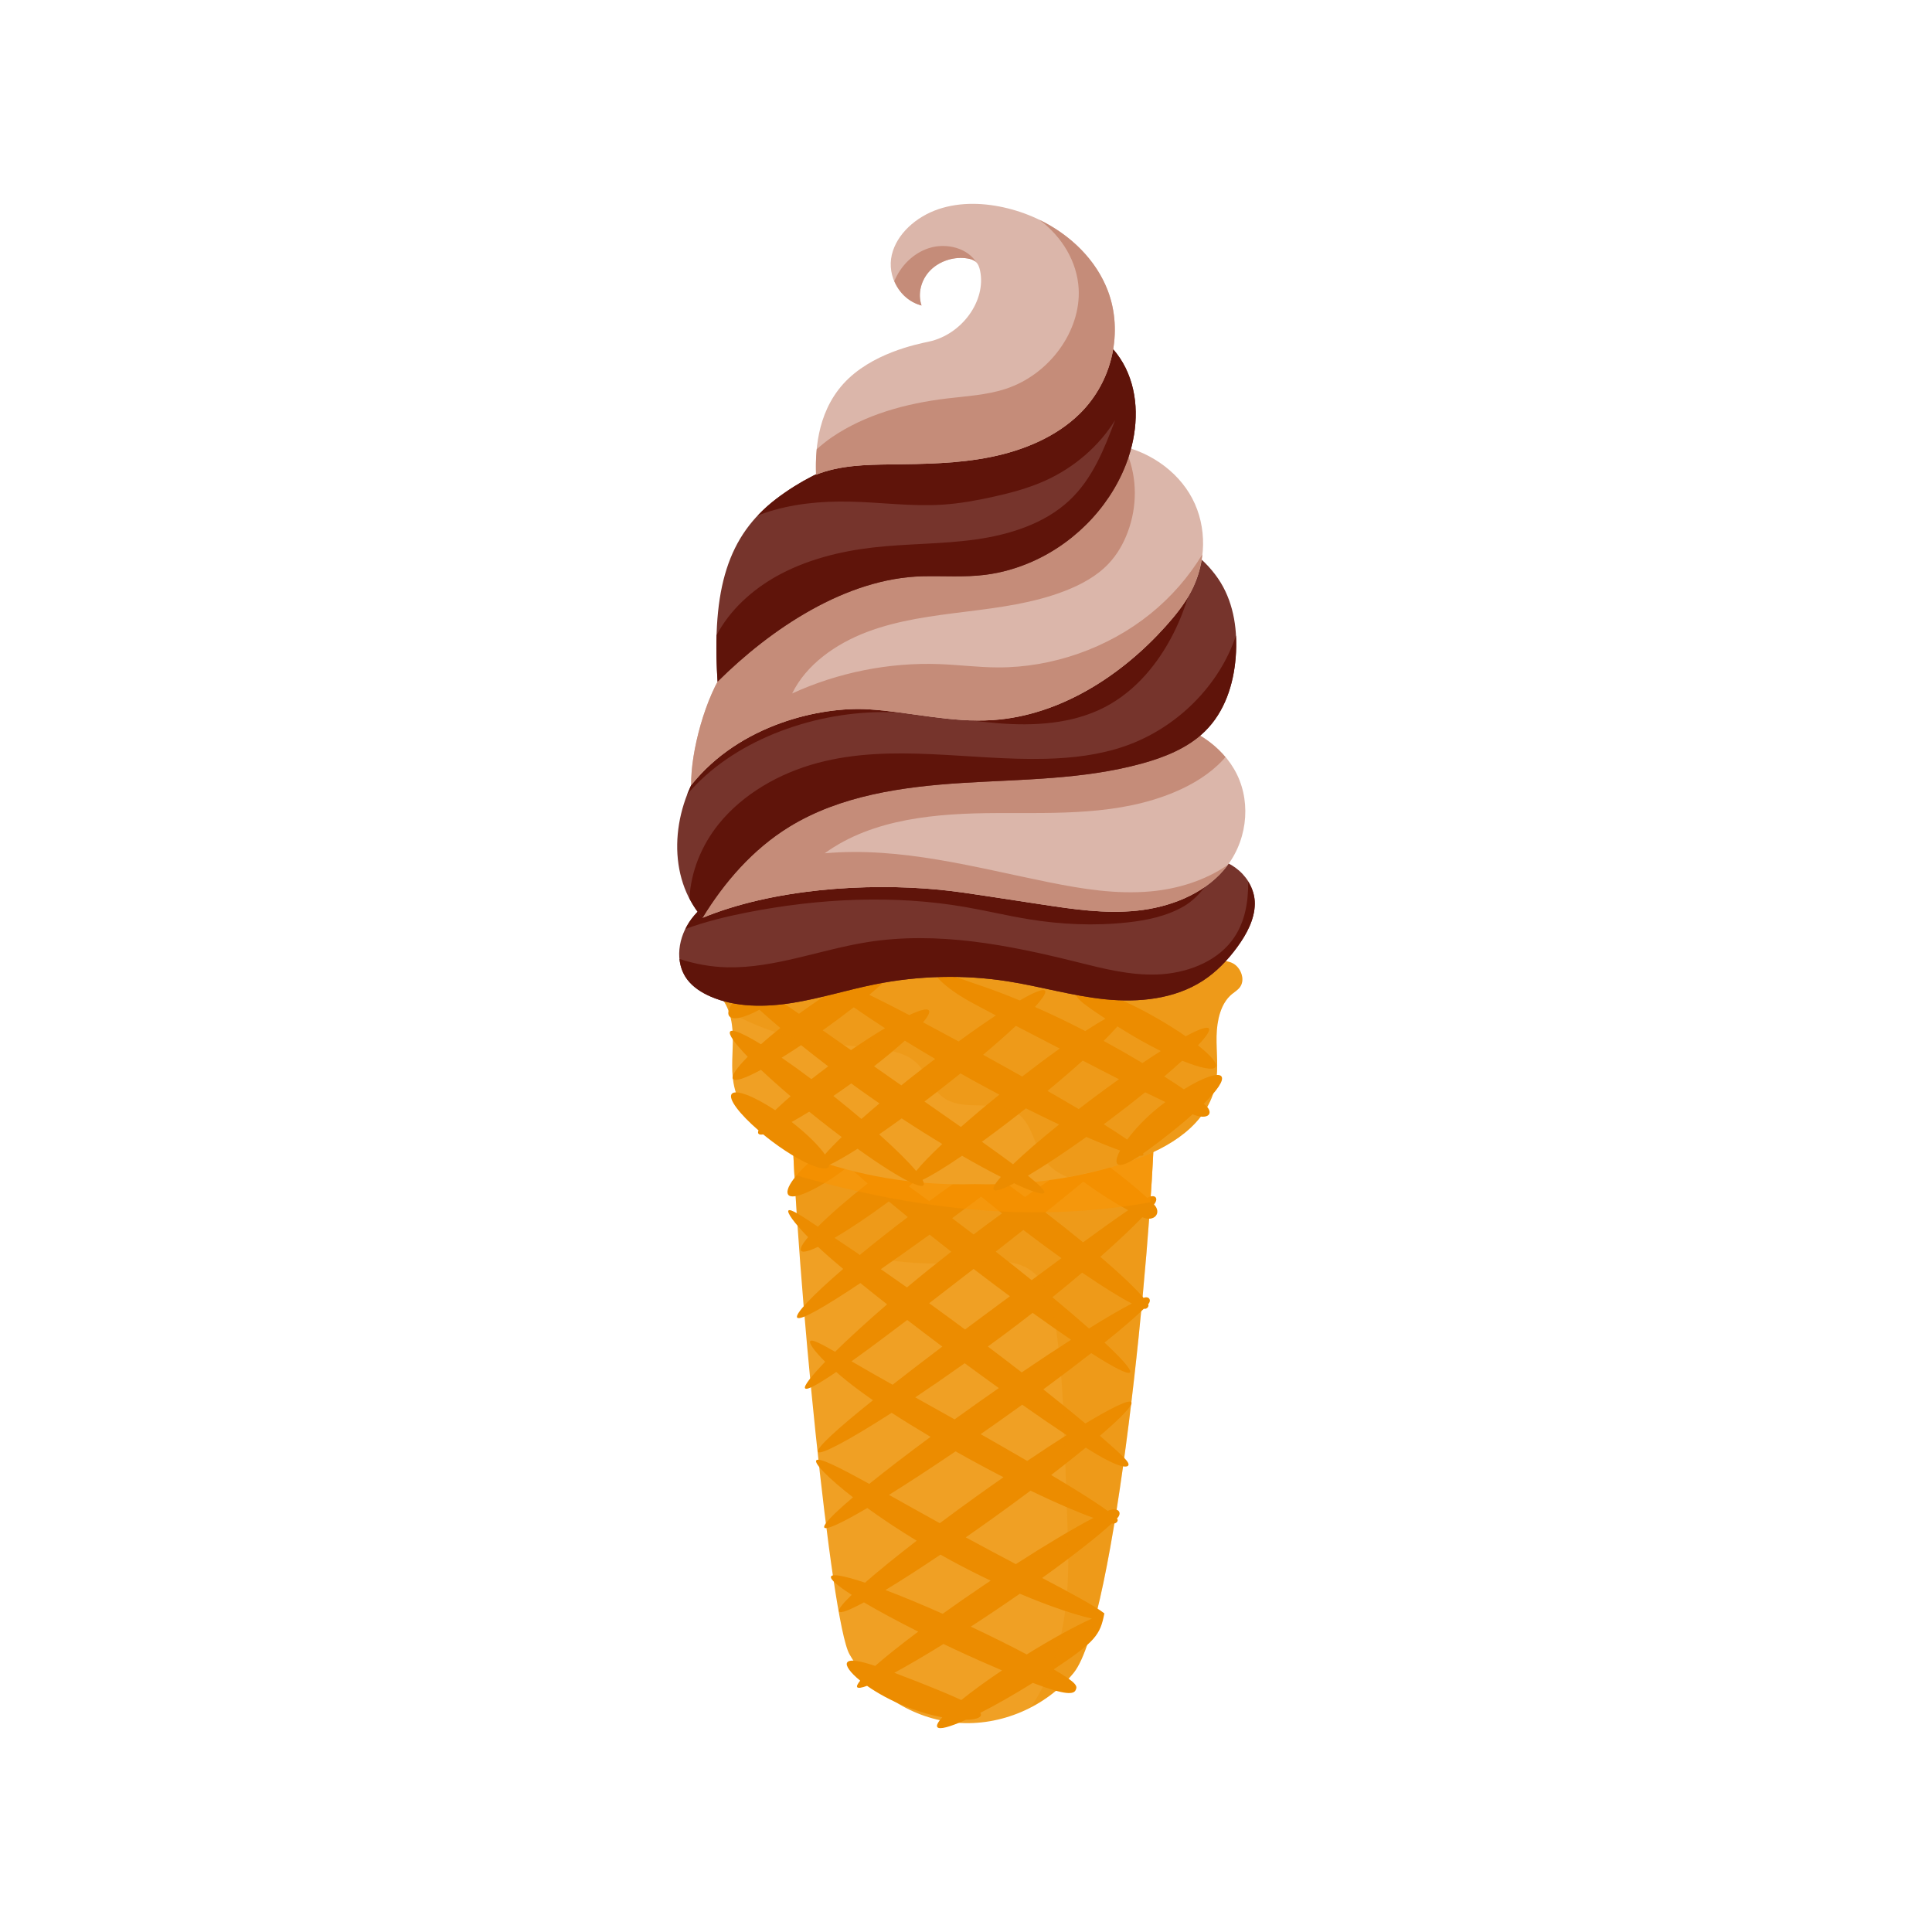 <?xml version="1.0" encoding="utf-8"?>
<!-- Generator: Adobe Illustrator 22.0.1, SVG Export Plug-In . SVG Version: 6.00 Build 0)  -->
<svg version="1.1" id="Layer_1" xmlns="http://www.w3.org/2000/svg" xmlns:xlink="http://www.w3.org/1999/xlink" x="0px" y="0px"
	 viewBox="0 0 200 200" style="enable-background:new 0 0 200 200;" xml:space="preserve">
<style type="text/css">
	.st0{fill:#F0A024;}
	.st1{fill:#EC8C00;}
	.st2{opacity:0.3;}
	.st3{opacity:0.5;}
	.st4{fill:#FB9300;}
	.st5{fill:#76342C;}
	.st6{fill:#5F140A;}
	.st7{fill:#DBB6AA;}
	.st8{fill:#C58C79;}
</style>
<g>
	<g>
		<path class="st0" d="M81.996,116.217c0.459,15.508,4.023,51.651,5.941,55.029c2.255,3.97,6.544,6.711,11.094,7.089
			c4.55,0.378,9.233-1.617,12.112-5.161c4.319-5.316,8.069-44.238,8.359-56.957H81.996z"/>
	</g>
	<path class="st1" d="M119.462,124.685c0.545-0.657,0.083-1.137-0.698-0.678c-1.109-1.028-2.648-2.274-4.404-3.575
		c1.71-1.507,2.639-2.489,2.469-2.732c-0.176-0.254-1.614,0.4-3.856,1.727c-1.13-0.8-2.202-1.516-3.159-2.107
		c1.476-1.306,2.264-2.177,2.098-2.421c-0.184-0.27-1.559,0.308-3.684,1.501c-1.299-0.694-2.198-0.995-2.429-0.71
		c-0.189,0.233,0.117,0.838,0.794,1.662c-1.494,0.896-3.229,2.003-5.116,3.274c-1.006-0.681-1.932-1.28-2.753-1.785
		c1.67-1.588,2.598-2.758,2.348-3.09c-0.283-0.374-2.004,0.408-4.415,1.909c-0.967-0.493-1.589-0.691-1.73-0.505
		c-0.121,0.159,0.118,0.579,0.645,1.197c-1.201,0.787-2.529,1.72-3.908,2.749c-0.682-0.473-1.339-0.924-1.944-1.328
		c-0.14-0.093-0.261-0.176-0.395-0.266c1.847-1.626,2.944-3.032,2.628-3.505c-0.356-0.531-2.414,0.302-4.924,1.915
		c-0.316-0.228-0.61-0.443-0.858-0.632c-0.818-0.613-1.293-0.97-1.454-0.849c-0.152,0.112,0.034,0.709,0.657,1.61
		c0.138,0.203,0.308,0.424,0.493,0.651c-0.191,0.134-0.382,0.27-0.575,0.411c-2.35,1.714-4.132,3.815-3.714,4.54
		c0.418,0.725,3.071-0.566,5.387-2.255c0.297-0.217,0.583-0.434,0.862-0.651c0.217,0.202,0.43,0.403,0.666,0.611
		c0.415,0.368,0.863,0.759,1.327,1.159c-2.118,1.665-3.917,3.235-5.151,4.472c-1.778-1.193-2.849-1.875-3.044-1.675
		c-0.188,0.188,0.54,1.242,2.031,2.762c-0.601,0.71-0.875,1.21-0.724,1.409c0.161,0.213,0.795,0.046,1.749-0.408
		c0.431,0.405,0.888,0.824,1.404,1.269c0.381,0.328,0.783,0.668,1.202,1.019c-3.167,2.725-5.035,4.686-4.762,5.035
		c0.289,0.37,2.83-1.088,6.542-3.573c0.869,0.705,1.79,1.438,2.765,2.202c-2.138,1.846-3.975,3.53-5.382,4.912
		c-1.479-0.848-2.387-1.316-2.569-1.106c-0.165,0.188,0.384,0.996,1.543,2.14c-1.483,1.533-2.257,2.544-2.076,2.753
		c0.193,0.223,1.361-0.427,3.221-1.694c0.337,0.294,0.695,0.598,1.091,0.915c0.792,0.641,1.71,1.315,2.709,2.009
		c-3.691,2.956-5.935,4.988-5.678,5.349c0.253,0.356,3.235-1.231,7.615-4.048c1.249,0.811,2.603,1.644,4.028,2.488
		c-2.439,1.8-4.598,3.459-6.348,4.871c-3.159-1.744-5.225-2.788-5.484-2.433c-0.233,0.307,1.209,1.813,3.802,3.822
		c-2.027,1.719-3.155,2.874-2.968,3.135c0.201,0.279,1.858-0.503,4.449-2.028c1.467,1.064,3.188,2.218,5.11,3.386
		c-2.147,1.657-3.976,3.144-5.347,4.344c-2.053-0.687-3.365-0.951-3.517-0.641c-0.135,0.274,0.672,0.962,2.138,1.901
		c-0.953,0.922-1.438,1.539-1.303,1.729c0.154,0.216,1.091-0.152,2.57-0.95c1.504,0.889,3.427,1.928,5.619,3.028
		c-1.831,1.369-3.36,2.586-4.456,3.549c-1.573-0.52-2.663-0.734-2.901-0.352c-0.201,0.313,0.315,1.038,1.35,1.879
		c-0.263,0.324-0.384,0.558-0.313,0.669c0.088,0.136,0.453,0.077,1.024-0.133c1.063,0.749,2.473,1.537,4.124,2.184
		c1.302,0.515,2.555,0.863,3.659,1.074c-0.431,0.479-0.625,0.831-0.515,1.004c0.195,0.309,1.307-0.001,2.963-0.749
		c0.92-0.009,1.5-0.182,1.554-0.477c0.015-0.077-0.01-0.16-0.055-0.245c1.575-0.8,3.447-1.861,5.428-3.098
		c3.487,1.343,4.246,1.172,4.437,0.74c0.166-0.375,0.269-0.667-2.269-2.137c4.312-2.87,4.812-3.568,5.239-5.797
		c-0.949-0.748-3.305-2.015-6.442-3.667c3.171-2.276,5.731-4.282,7.209-5.641c0.467,0.096,0.758-0.29,0.537-0.513
		c0.644-0.643,0.06-1.249-0.96-0.789c-1.219-0.896-3.267-2.179-5.851-3.714c1.319-1.014,2.523-1.966,3.582-2.834
		c3.019,1.932,4.174,2.146,4.391,1.855c0.208-0.279-0.412-0.903-2.927-3.08c2.213-1.893,3.466-3.194,3.256-3.486
		c-0.221-0.308-2.021,0.56-4.759,2.21c-1.273-1.066-2.737-2.254-4.353-3.532c1.82-1.339,3.486-2.6,4.957-3.75
		c2.325,1.49,3.82,2.261,4.021,2c0.191-0.247-0.812-1.384-2.642-3.091c1.811-1.451,3.217-2.658,4.071-3.505
		c0.287,0.083,0.575-0.245,0.448-0.466c0.386-0.429,0.066-0.883-0.479-0.659c-0.813-0.971-2.396-2.471-4.473-4.25
		c1.805-1.594,3.283-2.995,4.35-4.098C119.505,126.556,120.299,125.541,119.462,124.685z M108.002,118.857
		c0.688,0.668,1.508,1.395,2.433,2.142c-1.308,0.841-2.765,1.819-4.331,2.916c-0.804-0.596-1.587-1.165-2.343-1.703
		C105.364,120.982,106.799,119.848,108.002,118.857z M103.08,129.568c0.983-0.769,1.938-1.519,2.854-2.243
		c0.052,0.04,0.102,0.079,0.155,0.119c1.309,0.998,2.582,1.936,3.79,2.799c-0.982,0.724-2.012,1.485-3.085,2.28
		C105.618,131.571,104.379,130.583,103.08,129.568z M104.545,134.189c-0.869,0.644-1.752,1.297-2.658,1.966
		c-0.672,0.498-1.332,0.989-1.983,1.475c-1.269-0.943-2.512-1.851-3.718-2.719c1.432-1.098,2.929-2.255,4.479-3.458
		c0.041-0.032,0.08-0.062,0.121-0.094C102.076,132.346,103.337,133.296,104.545,134.189z M101.577,123.87
		c0.682,0.562,1.4,1.143,2.151,1.738c-0.957,0.695-1.94,1.423-2.943,2.183c-0.75-0.575-1.491-1.138-2.217-1.684
		C99.607,125.343,100.612,124.596,101.577,123.87z M97.306,120.133c0.608,0.577,1.313,1.215,2.107,1.906
		c-1.032,0.72-2.094,1.476-3.176,2.268c-0.015,0.011-0.03,0.022-0.046,0.034c-0.727-0.534-1.433-1.047-2.116-1.537
		C95.265,121.871,96.355,120.968,97.306,120.133z M89.016,129.903c-0.598-0.404-1.177-0.794-1.715-1.15
		c-0.318-0.211-0.612-0.409-0.905-0.606c1.562-0.917,3.519-2.222,5.617-3.773c0.625,0.521,1.284,1.063,1.964,1.616
		C92.165,127.362,90.493,128.684,89.016,129.903z M91.182,131.383c1.562-1.078,3.262-2.281,5.052-3.574
		c0.727,0.579,1.474,1.167,2.239,1.765c-1.615,1.262-3.154,2.505-4.584,3.7C92.951,132.611,92.046,131.979,91.182,131.383z
		 M88.792,141.294c-0.225-0.13-0.431-0.25-0.642-0.373c1.623-1.159,3.577-2.613,5.768-4.278c1.162,0.894,2.375,1.814,3.63,2.756
		c-1.858,1.403-3.591,2.73-5.146,3.947C91.064,142.598,89.846,141.91,88.792,141.294z M94.748,144.654
		c1.594-1.065,3.314-2.25,5.117-3.532c1.21,0.891,2.39,1.75,3.534,2.571c-0.617,0.428-1.241,0.863-1.873,1.308
		c-0.928,0.654-1.827,1.297-2.707,1.931C97.401,146.133,96.038,145.373,94.748,144.654z M92.028,154.749
		c2.002-1.246,4.351-2.78,6.895-4.506c1.713,0.97,3.38,1.866,4.961,2.678c-0.887,0.617-1.792,1.255-2.715,1.917
		c-1.354,0.971-2.65,1.921-3.88,2.842C95.384,156.63,93.614,155.635,92.028,154.749z M91.66,164.599
		c1.615-0.974,3.556-2.221,5.698-3.664c0.369,0.207,0.737,0.415,1.117,0.62c1.396,0.761,2.762,1.447,4.08,2.072
		c-0.249,0.166-0.495,0.329-0.746,0.499c-1.487,1.003-2.904,1.988-4.222,2.931C95.404,166.086,93.385,165.251,91.66,164.599z
		 M99.511,175.989c-1.198-0.571-2.819-1.219-4.59-1.922c-0.818-0.319-1.602-0.624-2.338-0.901c1.416-0.764,3.149-1.779,5.085-2.981
		c0.407,0.194,0.817,0.389,1.235,0.584c1.689,0.788,3.312,1.508,4.827,2.149C102.08,174.024,100.637,175.079,99.511,175.989z
		 M113.035,167.553c-1.772,0.803-4.162,2.108-6.748,3.715c-1.718-0.909-3.683-1.889-5.79-2.879c0.94-0.61,1.908-1.25,2.896-1.916
		c0.747-0.504,1.469-1,2.178-1.492C108.749,166.328,111.401,167.195,113.035,167.553z M113.194,157.131
		c-2.032,1.061-4.85,2.735-8.034,4.786c-1.624-0.855-3.37-1.782-5.187-2.771c0.927-0.644,1.876-1.313,2.844-2.007
		c1.346-0.965,2.634-1.91,3.859-2.826C109.319,155.587,111.568,156.546,113.194,157.131z M110.414,148.562
		c-1.244,0.788-2.613,1.685-4.074,2.673c-1.502-0.874-3.125-1.805-4.824-2.773c0.541-0.376,1.088-0.758,1.64-1.147
		c0.913-0.643,1.797-1.276,2.664-1.901C107.478,146.579,109.023,147.637,110.414,148.562z M105.766,142.069
		c-1.119-0.867-2.29-1.762-3.504-2.677c0.437-0.319,0.874-0.638,1.317-0.966c1.148-0.848,2.254-1.69,3.32-2.521
		c1.439,1.037,2.774,1.973,3.975,2.787C109.308,139.696,107.588,140.833,105.766,142.069z M117.164,134.939
		c-1.127,0.585-2.635,1.464-4.433,2.581c-1.096-0.97-2.372-2.06-3.785-3.233c1.087-0.875,2.115-1.726,3.077-2.543
		C114.135,133.186,115.925,134.299,117.164,134.939z M112.117,128.602c-1.199-0.985-2.509-2.026-3.898-3.091
		c1.456-1.163,2.779-2.237,3.928-3.193c0.025,0.018,0.048,0.036,0.073,0.055c1.637,1.196,3.221,2.185,4.565,2.907
		C115.518,126.142,113.933,127.277,112.117,128.602z"/>
	<g class="st2">
		<g>
			<g>
				<path class="st1" d="M81.996,116.217c0.087,2.937,0.286,6.616,0.563,10.671c1.808,1.259,3.85,2.206,5.968,2.82
					c3.924,1.138,8.08,1.246,12.155,0.958c2.137-0.151,4.506-0.343,6.195,0.974c1.493,1.165,1.996,3.175,2.303,5.044
					c0.743,4.513,0.903,9.098,1.062,13.669c0.079,2.284,0.158,4.569,0.237,6.853c0.071,2.049,0.142,4.099,0.068,6.147
					c-0.167,4.642-1.138,9.389-3.748,13.231c-0.037,0.054-0.077,0.105-0.114,0.158c1.706-0.881,3.247-2.078,4.459-3.569
					c4.319-5.316,8.069-44.238,8.359-56.957H81.996z"/>
			</g>
		</g>
	</g>
	<g class="st3">
		<g>
			<path class="st4" d="M119.082,124.465c0.226-3.287,0.372-6.134,0.42-8.248H81.996c0.047,1.599,0.129,3.423,0.237,5.402
				c7.547,2.208,15.322,3.659,23.174,3.859C109.979,125.596,114.579,125.269,119.082,124.465z"/>
		</g>
	</g>
	<g>
		<path class="st0" d="M127.671,99.751c-0.765-0.427-1.682-0.297-2.51-0.056H76.635c-0.828-0.241-1.745-0.371-2.51,0.056
			c-0.765,0.427-1.23,1.6-0.731,2.372c0.222,0.343,0.576,0.54,0.881,0.793c1.169,0.97,1.552,2.729,1.584,4.348
			c0.032,1.619-0.204,3.258,0.074,4.848c0.756,4.324,4.897,6.744,8.69,8.037c5.257,1.792,10.779,2.593,16.276,2.428
			c5.497,0.165,11.018-0.635,16.276-2.428c3.793-1.293,7.933-3.713,8.69-8.037c0.278-1.59,0.042-3.229,0.074-4.848
			c0.032-1.619,0.415-3.378,1.584-4.348c0.304-0.253,0.659-0.45,0.881-0.793C128.901,101.351,128.435,100.178,127.671,99.751z"/>
	</g>
	<path class="st1" d="M124.617,114.26c1.355-1.347,2.127-2.43,1.825-2.834c-0.323-0.434-1.903,0.108-3.89,1.34
		c-0.614-0.419-1.292-0.865-2.026-1.331c0.68-0.578,1.304-1.126,1.855-1.631c1.884,0.765,3.233,1.049,3.463,0.641
		c0.204-0.363-0.52-1.199-1.828-2.232c0.858-0.906,1.286-1.533,1.128-1.744c-0.177-0.236-1.051,0.077-2.4,0.804
		c-0.953-0.662-2.078-1.366-3.305-2.057c-1.942-1.098-3.855-1.996-5.368-2.382c-1.509-0.4-2.528-0.315-2.635,0.053
		c-0.114,0.382,0.633,0.958,1.813,1.773c0.353,0.238,0.757,0.509,1.186,0.793c-0.597,0.335-1.299,0.766-2.089,1.281
		c-1.799-0.939-3.557-1.772-5.209-2.498c0.808-0.885,1.199-1.484,1.047-1.68c-0.185-0.238-1.144,0.154-2.617,1.009
		c-1.468-0.608-2.824-1.121-3.994-1.517c-2.819-0.943-4.466-1.683-4.702-1.371c-0.244,0.31,1.171,1.744,3.883,3.198
		c0.711,0.385,1.497,0.801,2.336,1.241c-1.158,0.766-2.459,1.674-3.854,2.69c-1.275-0.692-2.509-1.356-3.677-1.974
		c0.508-0.607,0.737-1.043,0.601-1.232c-0.175-0.242-0.916-0.048-2.034,0.478c-1.522-0.795-2.913-1.502-4.133-2.098
		c2.069-1.729,3.299-3.05,3.034-3.45c-0.306-0.463-2.582,0.468-5.585,2.262c-1.588-0.693-2.577-1-2.716-0.771
		c-0.116,0.191,0.408,0.755,1.414,1.573c-0.832,0.53-1.703,1.114-2.589,1.743c-0.286,0.203-0.566,0.405-0.842,0.607
		c-0.813-0.564-1.574-1.087-2.286-1.572c1.843-1.342,3.057-2.773,2.677-3.4c-0.402-0.667-2.53-0.121-4.668,1.348
		c-0.183,0.125-0.349,0.255-0.519,0.384c-1.86-1.194-3.02-1.806-3.213-1.575c-0.177,0.208,0.574,1.172,2.022,2.61
		c-1.042,1.047-1.557,2.027-1.228,2.451c0.368,0.475,1.625,0.148,3.12-0.664c0.653,0.591,1.379,1.225,2.167,1.893
		c-0.734,0.585-1.408,1.151-2.005,1.683c-1.766-1.082-2.961-1.607-3.188-1.321c-0.217,0.274,0.485,1.24,1.817,2.614
		c-1.149,1.161-1.739,2.014-1.525,2.296c0.23,0.302,1.314-0.089,2.899-0.946c0.886,0.837,1.918,1.76,3.066,2.737
		c-0.603,0.518-1.136,1.002-1.595,1.446c-2.207-1.453-4.096-2.196-4.501-1.688c-0.399,0.501,0.796,2.071,2.771,3.775
		c-0.055,0.148-0.062,0.265-0.007,0.341c0.072,0.099,0.248,0.118,0.497,0.078c0.29,0.238,0.591,0.477,0.907,0.715
		c1.865,1.404,3.642,2.382,4.761,2.696c0.04,0.041,0.113,0.055,0.207,0.053c0.444,0.098,0.772,0.081,0.902-0.103
		c0.036-0.051,0.034-0.128,0.041-0.198c0.717-0.327,1.723-0.901,2.948-1.68c2.3,1.653,4.244,2.882,5.473,3.466
		c0.005,0.009,0.001,0.026,0.007,0.034c0.036,0.046,0.107,0.062,0.196,0.063c0.627,0.279,1.035,0.362,1.158,0.207
		c0.077-0.097,0.027-0.289-0.112-0.546c0.948-0.449,2.376-1.323,4.096-2.498c1.489,0.859,2.848,1.597,4.017,2.189
		c-0.594,0.677-0.876,1.147-0.744,1.323c0.164,0.218,0.934-0.041,2.116-0.656c1.829,0.856,2.98,1.225,3.114,0.99
		c0.123-0.212-0.506-0.839-1.691-1.785c1.648-0.973,3.746-2.355,6.057-4.007c1.364,0.594,2.551,1.072,3.488,1.403
		c-0.378,0.708-0.482,1.228-0.258,1.416c0.311,0.266,1.147-0.116,2.29-0.872c0.2,0.013,0.34-0.006,0.377-0.079
		c0.021-0.041,0.009-0.098-0.022-0.163c0.981-0.676,2.144-1.575,3.406-2.589c0.611-0.495,1.188-0.986,1.718-1.462
		C125.128,116.039,125.811,115.188,124.617,114.26z M118.051,107.682c0.726,0.408,1.436,0.783,2.115,1.119
		c-0.598,0.378-1.233,0.793-1.902,1.242c-1.239-0.741-2.585-1.511-4.012-2.29c0.569-0.563,1.052-1.07,1.424-1.499
		C116.402,106.713,117.188,107.194,118.051,107.682z M111.667,114.81c-0.998-0.592-2.076-1.22-3.229-1.881
		c1.342-1.108,2.569-2.167,3.647-3.139c1.3,0.678,2.557,1.326,3.752,1.932c-0.869,0.617-1.764,1.269-2.682,1.955
		C112.647,114.058,112.153,114.435,111.667,114.81z M105.166,106.195c1.41,0.731,2.932,1.517,4.536,2.35
		c-1.209,0.863-2.518,1.837-3.884,2.895c-1.207-0.679-2.46-1.378-3.756-2.093c-0.097-0.053-0.191-0.105-0.288-0.158
		C103.066,108.1,104.208,107.089,105.166,106.195z M99.428,111.12c0.419,0.235,0.838,0.471,1.266,0.707
		c0.937,0.517,1.855,1.01,2.758,1.487c-1.448,1.172-2.788,2.304-3.976,3.352c-1.181-0.827-2.448-1.711-3.775-2.636
		c0.524-0.396,1.053-0.8,1.59-1.218C98.028,112.24,98.739,111.676,99.428,111.12z M95.554,110.577
		c-0.776,0.603-1.526,1.198-2.249,1.782c-0.508-0.355-1.021-0.714-1.54-1.078c-0.433-0.302-0.858-0.6-1.283-0.897
		c1.218-0.949,2.301-1.852,3.187-2.653c0.989,0.611,2.036,1.241,3.135,1.885C96.391,109.929,95.975,110.25,95.554,110.577z
		 M90.142,113.601c0.303,0.212,0.601,0.415,0.902,0.622c-0.663,0.56-1.287,1.099-1.868,1.613c-0.848-0.718-1.749-1.459-2.697-2.212
		c-0.072-0.057-0.142-0.111-0.213-0.168c0.604-0.411,1.223-0.844,1.853-1.299C88.778,112.636,89.45,113.118,90.142,113.601z
		 M85.188,106.645c1.149-0.816,2.228-1.617,3.199-2.373c0.933,0.657,2.014,1.384,3.229,2.166c-1.066,0.635-2.262,1.405-3.522,2.272
		c-1.012-0.71-1.991-1.397-2.925-2.051C85.175,106.654,85.181,106.65,85.188,106.645z M80.916,109.494
		c0.636-0.394,1.313-0.831,2.017-1.3c0.883,0.711,1.819,1.445,2.806,2.195c-0.605,0.448-1.186,0.89-1.738,1.323
		C82.909,110.893,81.869,110.146,80.916,109.494z M85.396,119.511c-0.631-0.916-1.88-2.149-3.445-3.364
		c0.56-0.31,1.168-0.666,1.818-1.068c0.311,0.252,0.626,0.506,0.947,0.761c0.826,0.657,1.635,1.279,2.42,1.868
		C86.409,118.408,85.819,119.017,85.396,119.511z M94.842,121.222c-0.793-0.95-2.133-2.276-3.833-3.794
		c0.739-0.508,1.521-1.06,2.337-1.652c1.458,0.96,2.862,1.843,4.195,2.649C96.336,119.559,95.407,120.52,94.842,121.222z
		 M104.87,120.525c-0.918-0.684-2.004-1.466-3.224-2.331c1.419-1.026,2.961-2.193,4.559-3.459c1.203,0.606,2.349,1.165,3.43,1.673
		C107.701,117.963,106.055,119.387,104.87,120.525z M119.95,114.617c-1.402,1.127-2.506,2.323-3.264,3.353
		c-0.646-0.453-1.468-0.988-2.427-1.586c0.198-0.147,0.394-0.291,0.594-0.44c1.315-0.985,2.553-1.95,3.692-2.869
		c0.738,0.362,1.442,0.702,2.098,1.011C120.413,114.26,120.183,114.428,119.95,114.617z"/>
	<g class="st2">
		<g>
			<g>
				<path class="st1" d="M127.671,99.751c-0.765-0.427-1.682-0.297-2.51-0.056H76.635c-0.828-0.241-1.745-0.371-2.51,0.056
					c-0.764,0.427-1.23,1.6-0.731,2.372c0.222,0.343,0.577,0.54,0.881,0.793c0.556,0.461,0.93,1.103,1.177,1.822
					c2.589,1.449,5.415,2.473,8.336,2.995c2.447,0.438,4.942,0.531,7.403,0.881c1.276,0.182,2.61,0.464,3.575,1.318
					c1.171,1.036,1.611,2.752,2.873,3.674c2.176,1.59,5.618,0.06,7.756,1.701c1.521,1.167,1.678,3.415,2.853,4.929
					c0.584,0.752,1.381,1.271,2.268,1.621c2.25-0.404,4.477-0.967,6.656-1.71c3.793-1.293,7.933-3.713,8.689-8.037
					c0.278-1.59,0.042-3.229,0.074-4.848c0.032-1.619,0.415-3.378,1.584-4.348c0.304-0.253,0.659-0.45,0.881-0.793
					C128.901,101.351,128.435,100.178,127.671,99.751z"/>
			</g>
		</g>
	</g>
	<g>
		<g>
			<path class="st5" d="M71.585,95.12c1.399-1.844,3.601-3.014,5.841-3.818c4.083-1.463,8.45-1.903,12.761-2.313
				c6.058-0.577,12.167-1.123,18.173-0.579c4.813,0.436,11.303,0.659,16.17,0.41c2.828-0.174,5.401,2.109,5.366,4.762
				c-0.021,1.591-0.841,3.126-1.828,4.474c-0.973,1.331-2.143,2.559-3.554,3.473c-2.948,1.911-6.673,2.268-10.104,1.917
				c-3.432-0.351-6.722-1.336-10.122-1.866c-4.497-0.7-9.174-0.592-13.711,0.317c-2.855,0.572-5.649,1.457-8.519,1.919
				c-2.868,0.462-5.898,0.473-8.489-0.65c-0.947-0.41-1.836-0.981-2.437-1.783C69.794,99.597,70.189,96.964,71.585,95.12z"/>
		</g>
		<g>
			<g>
				<path class="st6" d="M89.769,97.533c7.285-1.163,14.605,0.29,21.6,2.028c2.751,0.684,5.538,1.42,8.424,1.316
					c2.886-0.104,5.956-1.195,7.703-3.464c1.37-1.775,1.734-3.973,1.718-6.137c0.427,0.694,0.693,1.476,0.682,2.306
					c-0.021,1.591-0.841,3.126-1.828,4.474c-0.973,1.331-2.142,2.559-3.554,3.473c-2.948,1.911-6.673,2.268-10.103,1.917
					c-3.432-0.351-6.722-1.336-10.122-1.866c-4.496-0.7-9.174-0.592-13.71,0.317c-2.855,0.572-5.649,1.457-8.519,1.919
					c-2.868,0.462-5.898,0.473-8.489-0.65c-0.947-0.41-1.836-0.981-2.437-1.783c-0.468-0.623-0.713-1.352-0.789-2.112
					c1.592,0.524,3.269,0.831,4.971,0.865C80.189,100.234,84.92,98.308,89.769,97.533z"/>
			</g>
			<g>
				<path class="st6" d="M122.544,93.822c-1.775,1.028-3.841,1.452-5.868,1.671c-3.421,0.37-6.865,0.208-10.207-0.338
					c-2.199-0.359-4.357-0.882-6.552-1.261c-7.391-1.276-15.12-0.901-22.596,0.565c-2.146,0.421-4.309,0.953-6.363,1.706
					c0.18-0.365,0.382-0.72,0.628-1.045c1.399-1.844,3.601-3.014,5.841-3.818c4.083-1.463,8.45-1.903,12.761-2.313
					c6.058-0.577,12.167-1.123,18.173-0.578c4.813,0.436,11.303,0.659,16.171,0.41c0.543-0.033,1.073,0.033,1.578,0.168
					C125.704,90.801,124.171,92.881,122.544,93.822z"/>
			</g>
		</g>
		<g>
			<path class="st7" d="M94.901,79.761c8.039-1.94,17.03-1.775,24.577-5.218c3.69,0.418,7.062,2.534,8.579,5.641
				c1.512,3.107,1.019,7.134-1.409,9.922c-2.177,2.506-5.6,3.816-8.935,4.165c-3.333,0.349-6.644-0.15-9.908-0.647
				c-1.885-0.287-3.771-0.575-5.657-0.862c-1.612-0.246-3.226-0.491-4.855-0.652c-7.689-0.757-17.366-0.069-24.576,2.907
				C76.559,87.288,86.115,81.885,94.901,79.761z"/>
		</g>
		<g>
			<path class="st8" d="M94.901,79.76c8.039-1.94,17.03-1.774,24.577-5.217c2.915,0.33,5.616,1.731,7.377,3.832
				c-0.097,0.113-0.192,0.228-0.294,0.337c-1.346,1.431-3.096,2.492-4.936,3.271c-5.767,2.444-12.21,2.165-18.402,2.184
				c-6.192,0.02-12.85,0.539-17.851,4.165c7.896-0.698,15.568,1.46,23.203,2.998c3.445,0.695,6.976,1.268,10.539,0.947
				c2.796-0.252,5.636-1.126,7.937-2.713c-0.135,0.181-0.254,0.37-0.403,0.541c-2.177,2.506-5.6,3.816-8.935,4.165
				c-3.333,0.349-6.644-0.15-9.908-0.647c-1.885-0.287-3.771-0.575-5.657-0.862c-1.612-0.246-3.226-0.491-4.855-0.652
				c-7.689-0.757-17.366-0.069-24.576,2.907C76.559,87.288,86.115,81.885,94.901,79.76z"/>
		</g>
		<g>
			<path class="st5" d="M72.635,79.342c3.187-4.822,8.614-8.058,14.249-10.153c5.645-2.095,11.613-3.212,17.423-4.872
				c5.724-1.633,11.724-4.11,14.914-8.891c2.902,0.186,5.749,2.593,7.147,4.888c1.395,2.294,1.769,5.069,1.547,7.773
				c-0.223,2.73-1.102,5.575-3.175,7.613c-1.756,1.729-4.183,2.701-6.594,3.358c-6.039,1.646-12.332,1.605-18.532,1.993
				c-6.198,0.388-12.629,1.3-17.905,4.539c-3.794,2.334-6.736,5.747-8.99,9.43C69.031,90.78,69.462,84.164,72.635,79.342z"/>
		</g>
		<g>
			<g>
				<path class="st6" d="M74.396,85.308c2.513-3.112,6.261-5.263,10.241-6.328c7.691-2.055,15.71-0.23,23.623-0.43
					c2.75-0.069,5.537-0.393,8.163-1.299c5.417-1.867,9.837-6.331,11.522-11.466c0.042,0.764,0.034,1.534-0.029,2.3
					c-0.224,2.73-1.102,5.575-3.175,7.613c-1.756,1.729-4.183,2.701-6.594,3.358c-6.039,1.646-12.332,1.605-18.532,1.993
					c-6.198,0.388-12.629,1.3-17.905,4.539c-3.794,2.334-6.736,5.747-8.99,9.43c-0.539-0.62-0.979-1.296-1.346-2.005
					C71.508,90.278,72.6,87.538,74.396,85.308z"/>
			</g>
			<g>
				<path class="st6" d="M86.884,69.188c5.645-2.095,11.613-3.212,17.423-4.872c5.724-1.633,11.724-4.11,14.914-8.891
					c1.615,0.103,3.205,0.906,4.546,1.983c-0.188,2.778-0.983,5.561-2.28,8.135c-1.558,3.098-3.913,5.999-7.125,7.662
					c-3.38,1.752-7.361,1.964-11.106,1.659c-3.746-0.306-7.427-1.083-11.201-1.147c-3.811-0.065-7.668,0.611-11.251,1.971
					c-3.516,1.336-6.792,3.359-9.254,6.076c-0.146,0.162-0.279,0.334-0.419,0.5c0.396-1.02,0.9-2.004,1.506-2.922
					C75.823,74.519,81.249,71.283,86.884,69.188z"/>
			</g>
		</g>
		<g>
			<path class="st7" d="M75.159,69.143c2.542-3.468,5.461-6.735,8.916-9.46c4.495-3.535,9.864-6.11,15.533-7.453
				c2.581-0.611,5.219-0.971,7.779-1.678c2.561-0.707,5.099-1.806,6.959-3.624l0.824-0.943c3.56,0.534,6.7,2.671,8.254,5.618
				c1.549,2.948,1.483,6.641-0.165,9.711c-0.682,1.272-1.608,2.426-2.594,3.522c-4.573,5.103-10.941,9.233-17.87,9.704
				c-4.357,0.296-8.598-0.855-12.933-1.114c-4.854-0.29-13.255,1.51-18.309,7.85C71.481,77.842,73.047,72.033,75.159,69.143z"/>
		</g>
		<g>
			<path class="st8" d="M75.159,69.143c2.542-3.468,5.461-6.735,8.916-9.46c4.495-3.535,9.864-6.11,15.533-7.453
				c2.581-0.611,5.219-0.971,7.779-1.678c2.561-0.707,5.099-1.806,6.959-3.624l0.824-0.943c0.403,0.06,0.798,0.147,1.188,0.248
				c0.122,0.246,0.242,0.494,0.344,0.748c1.022,2.549,1.031,5.474,0.029,8.13c-0.442,1.173-1.081,2.302-1.975,3.245
				c-1.215,1.284-2.849,2.171-4.535,2.822c-3.265,1.263-6.776,1.713-10.239,2.144c-3.461,0.431-6.967,0.865-10.229,2.099
				c-3.259,1.234-6.297,3.385-7.75,6.366c4.738-2.173,10.029-3.23,15.215-3.04c2.031,0.074,4.042,0.336,6.078,0.344
				c5.641,0.021,11.382-1.994,15.772-5.533c2.168-1.744,3.995-3.851,5.396-6.164c-0.149,1.348-0.543,2.685-1.206,3.921
				c-0.682,1.272-1.608,2.426-2.593,3.522c-4.574,5.103-10.941,9.233-17.87,9.704c-4.357,0.296-8.599-0.855-12.933-1.114
				c-4.854-0.29-13.255,1.51-18.309,7.85C71.481,77.842,73.047,72.033,75.159,69.143z"/>
		</g>
		<g>
			<path class="st5" d="M80.358,51.642c4.986-3.797,10.342-4.808,13.15-5.628c2.81-0.82,5.675-1.676,8.095-3.276
				c2.424-1.599,4.369-4.096,4.415-6.777l2.819-3.088c3.402,0.253,6.329,2.433,7.698,5.242c1.365,2.809,1.299,6.149,0.293,9.197
				c-1.518,4.613-5.21,8.704-9.928,10.804c-1.559,0.694-3.221,1.177-4.911,1.389c-2.157,0.271-4.324,0.1-6.489,0.152
				c-7.921,0.19-15.728,5.445-21.218,10.91C73.654,60.877,75.389,55.439,80.358,51.642z"/>
		</g>
		<g>
			<path class="st6" d="M93.508,46.014c2.81-0.82,5.675-1.676,8.094-3.276c2.424-1.599,4.369-4.096,4.415-6.777l2.819-3.088
				c3.402,0.253,6.329,2.433,7.699,5.242c1.365,2.809,1.299,6.149,0.293,9.197c-1.518,4.613-5.21,8.704-9.928,10.804
				c-1.559,0.694-3.221,1.177-4.911,1.389c-2.157,0.271-4.324,0.1-6.489,0.152c-7.921,0.19-15.728,5.445-21.218,10.91
				c-0.112-1.739-0.145-3.337-0.101-4.817c1.353-2.574,3.671-4.708,6.347-6.175c3.003-1.644,6.423-2.504,9.844-2.898
				c3.53-0.406,7.092-0.336,10.615-0.829c3.525-0.493,7.137-1.636,9.695-4.026c2.429-2.264,3.632-5.361,4.76-8.34
				c-1.661,2.689-4.236,4.92-7.241,6.275c-1.699,0.767-3.515,1.254-5.336,1.66c-1.745,0.389-3.51,0.708-5.287,0.824
				c-3.23,0.211-6.432-0.25-9.656-0.315c-2.964-0.059-5.984,0.226-8.802,1.187c-0.23,0.078-0.455,0.169-0.681,0.257
				c0.578-0.613,1.212-1.19,1.919-1.729C85.343,47.845,90.699,46.834,93.508,46.014z"/>
		</g>
		<g>
			<path class="st7" d="M87.306,39.729c2.87-3.166,7.616-4.1,8.85-4.365c3.428-0.736,5.959-4.246,5.299-7.354
				c-0.074-0.346-0.192-0.702-0.475-0.934c-0.218-0.178-0.51-0.264-0.801-0.315c-1.377-0.242-2.913,0.244-3.878,1.226
				c-0.965,0.982-1.323,2.423-0.905,3.639c-2.293-0.602-3.586-3.054-3.079-5.233c0.507-2.179,2.524-3.961,4.829-4.74
				c2.307-0.778,4.846-0.662,7.158-0.09c4.728,1.17,8.785,4.344,10.381,8.544c1.588,4.2,0.528,9.343-2.925,12.729
				c-2.422,2.381-5.792,3.783-9.195,4.472c-3.401,0.689-6.879,0.724-10.327,0.767c-2.621,0.033-5.326,0.088-7.764,1.067
				C84.41,47.097,84.444,42.895,87.306,39.729z"/>
		</g>
		<g>
			<g>
				<path class="st8" d="M86.112,45.267c3.453-2.358,7.695-3.51,11.902-4.015c2.051-0.246,4.143-0.355,6.11-1.002
					c4.543-1.493,7.773-5.999,7.54-10.344c-0.152-2.809-1.718-5.397-4.051-7.142c3.25,1.579,5.867,4.166,7.074,7.344
					c1.588,4.2,0.528,9.343-2.924,12.729c-2.422,2.381-5.793,3.783-9.195,4.472c-3.401,0.689-6.879,0.724-10.327,0.767
					c-2.621,0.033-5.326,0.088-7.764,1.067c-0.022-0.68-0.03-1.6,0.071-2.638C85.044,46.065,85.561,45.643,86.112,45.267z"/>
			</g>
			<g>
				<path class="st8" d="M96.169,25.684c1.846-0.592,4.102,0.03,4.944,1.57c-0.046-0.058-0.073-0.129-0.132-0.178
					c-0.218-0.178-0.51-0.264-0.801-0.315c-1.377-0.242-2.913,0.244-3.878,1.226c-0.965,0.982-1.323,2.423-0.905,3.639
					c-1.338-0.351-2.32-1.339-2.818-2.528C93.217,27.573,94.492,26.221,96.169,25.684z"/>
			</g>
		</g>
	</g>
</g>
</svg>
